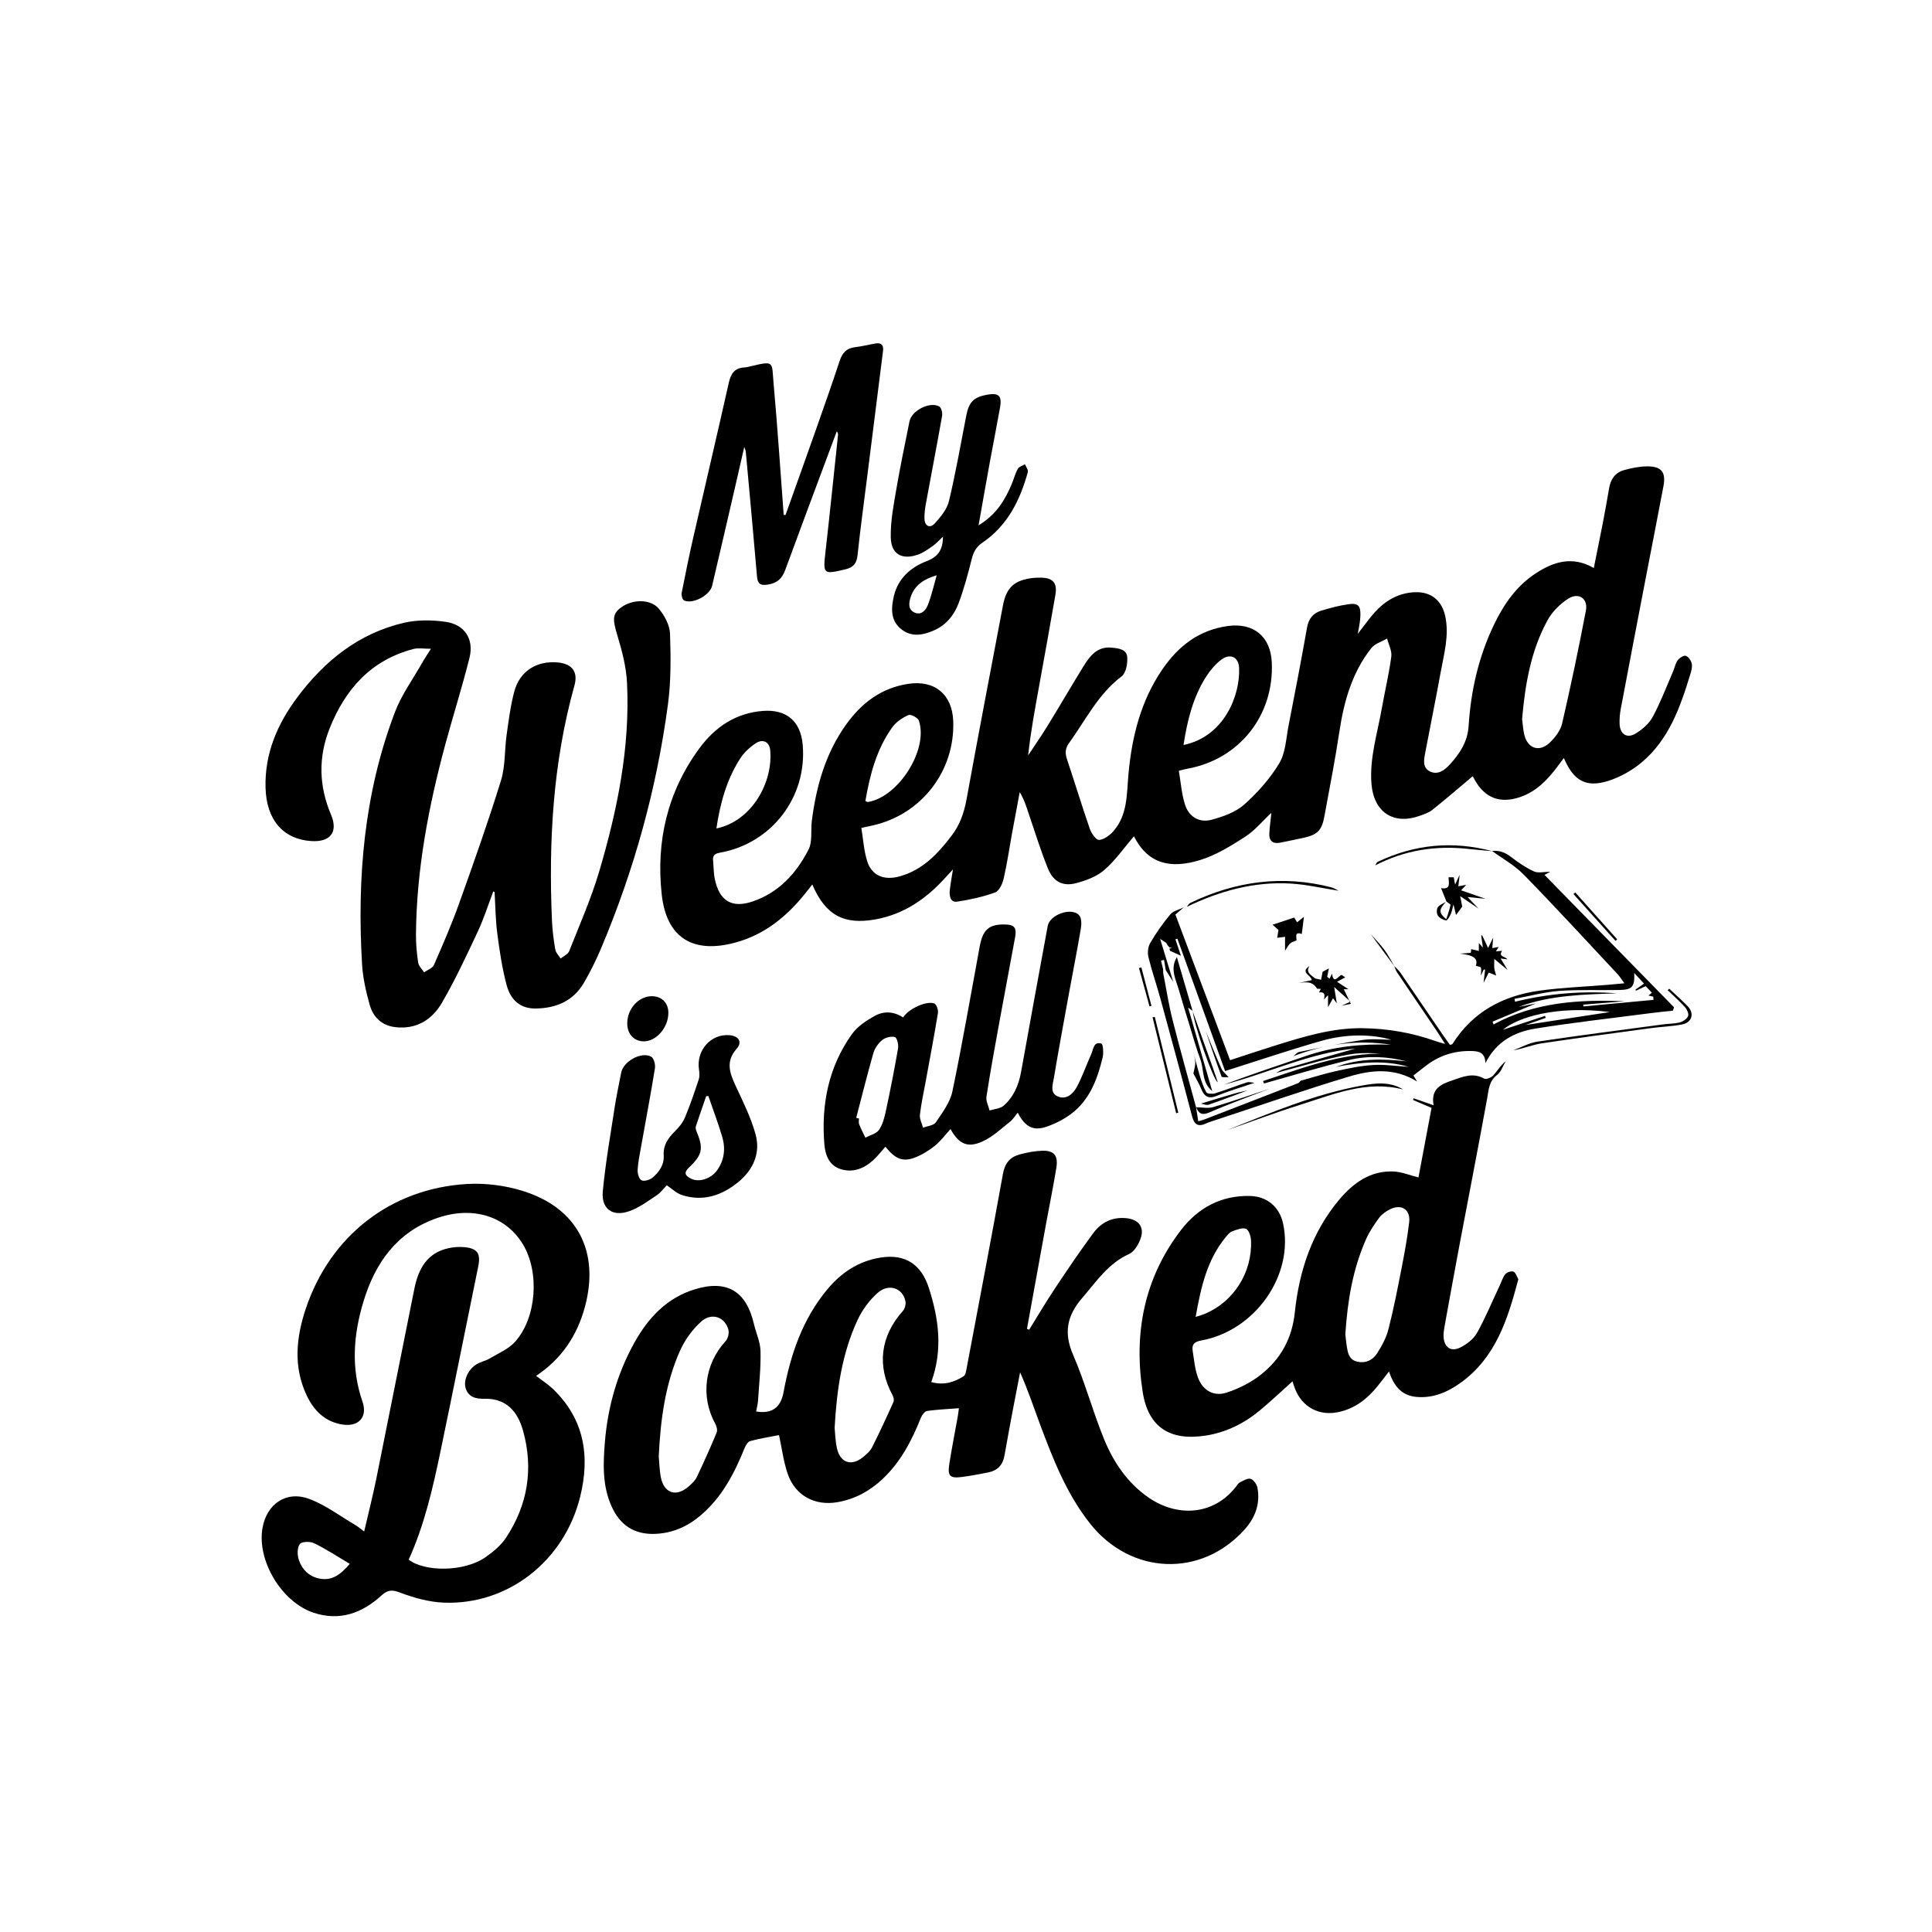 <?xml version="1.0" encoding="UTF-8"?>
<svg xmlns="http://www.w3.org/2000/svg" id="Layer_1" data-name="Layer 1" viewBox="0 0 360 360">
  <defs>
    <style>
      .cls-1 {
        stroke-width: 0px;
      }
    </style>
  </defs>
  <path class="cls-1" d="M274.43,144.63c-2.55,2.14-5,4.25-7.53,6.28-.62.5-1.44.77-2.2,1.05-5,1.87-8.74-.59-9.15-5.95-.37-4.82,1.12-9.37,1.93-14.02.57-3.22,1.34-6.41,1.77-9.65.14-1.07-.5-2.24-.78-3.36-1,.59-2.3.95-2.96,1.8-3.57,4.54-5.08,9.89-5.93,15.52-.8,5.31-1.84,10.59-2.81,15.87-.47,2.59-1.33,3.41-3.98,3.97-1.43.3-2.86.61-4.29.89-1.35.25-2.05-.36-1.98-1.71.06-1.27.25-2.54.39-3.87-1.66,1.54-3.09,3.31-4.91,4.48-2.67,1.71-5.48,3.46-8.48,4.36-5.39,1.62-9.59.74-12.23-4.46-1.76,2.05-3.4,4.43-5.5,6.27-1.42,1.24-3.43,1.98-5.3,2.47-2.47.64-4.22-.28-5.22-2.73-1.36-3.35-2.42-6.81-3.59-10.24-.45-1.31-.83-2.65-1.67-3.99-.49,2.63-.99,5.25-1.47,7.88-.5,2.76-.9,5.54-1.53,8.27-.22.95-.84,2.27-1.6,2.54-2.27.82-4.68,1.35-7.08,1.71-1.18.18-1.46-.99-1.36-2,.12-1.22.35-2.42.6-4.01-.62.67-1.02,1.1-1.42,1.54-3.54,3.92-7.67,6.8-12.99,7.77-5.88,1.07-9.35-.75-11.8-6.5-.45.58-.82,1.06-1.21,1.54-3.47,4.35-7.59,7.77-13.08,9.27-7.95,2.18-12.89-.87-13.77-8.97-1.08-9.87,1.06-19.1,7.01-27.2,2.92-3.97,6.77-6.59,11.86-6.98,4.38-.33,7.02,1.92,7.4,6.29.86,9.73-5.76,18.41-15.43,20.13-.96.17-1.35.51-1.27,1.45.11,1.16.09,2.35.33,3.48.84,4.04,3.16,5.47,7.03,4.16,4.87-1.65,8.16-5.24,10.42-9.66.77-1.49.4-3.55.62-5.34.82-6.45,2.54-12.6,6.39-17.97,2.86-3.99,6.52-6.81,11.54-7.58,4.92-.76,8.23,1.92,8.42,6.92.35,9.29-5.88,17.39-14.96,19.45-.56.13-1.13.24-2.16.47.35,2.11.47,4.28,1.11,6.27.85,2.62,3.13,3.55,5.99,2.77,4.31-1.18,7.17-4.23,9.75-7.64,1.52-2,2.3-4.25,2.75-6.72,2.2-12.06,4.5-24.11,6.79-36.16.64-3.37,2.16-4.71,5.64-5.1.46-.05.94-.05,1.4-.05,2.26.02,3.11.96,2.73,3.19-.99,5.76-2.04,11.5-3.08,17.25-.76,4.18-1.53,8.36-2,12.68,1.21-1.84,2.47-3.64,3.62-5.52,2.27-3.69,4.44-7.43,6.71-11.11,1.19-1.93,2.58-3.72,5.23-3.45,1.22.12,2.78.27,2.9,1.73.1,1.2-.22,3-1.04,3.62-4.4,3.32-6.73,8.19-9.83,12.48-.68.94-.73,1.84-.36,2.94,1.45,4.32,2.77,8.68,4.26,12.98.29.84,1.18,2.12,1.72,2.08.93-.07,1.97-.84,2.65-1.6,2.72-3.08,2.49-6.98,2.84-10.75.64-6.94,2.31-13.6,6.32-19.45,2.97-4.33,6.82-7.33,12.19-8.06,4.8-.66,7.97,1.95,8.19,6.78.45,9.87-6.05,18.06-15.7,19.8-.4.07-.79.19-1.62.39.36,2.12.51,4.28,1.14,6.28.72,2.29,2.66,3.47,4.96,2.85,2.14-.58,4.47-1.4,6.08-2.83,2.5-2.22,4.81-4.84,6.53-7.69,1.17-1.94,1.26-4.56,1.71-6.89,1.2-6.13,2.38-12.27,3.47-18.42.29-1.65,1.15-2.69,2.66-3.14,1.67-.5,3.37-.96,5.1-1.2,1.76-.24,2.23.31,2.18,2.06-.01.52-.07,1.05-.15,1.57-.07.51-.18,1.02-.35,1.92,1.22-1.56,2.12-2.88,3.18-4.05,2-2.19,4.43-3.61,7.48-3.73,2.97-.12,5,1.5,5.64,4.42.79,3.62-.23,7.09-.86,10.58-.89,4.94-1.91,9.86-2.84,14.8-.25,1.31-.62,2.88.87,3.6,1.46.71,2.73-.24,3.7-1.31,1.87-2.05,3.31-4.22,3.5-7.22.42-6.58,1.88-12.95,4.77-18.92,1.8-3.73,4.15-7.11,7.66-9.42,3.31-2.18,6.84-3.37,10.89-1.04.59-2.94,1.18-5.81,1.74-8.69.4-2.06.76-4.13,1.12-6.21.28-1.64,1.13-2.88,2.74-3.33,1.39-.39,2.85-.69,4.28-.71,2.74-.03,3.6,1.06,3.09,3.74-1.06,5.63-2.17,11.24-3.25,16.86-1.58,8.2-3.15,16.41-4.7,24.62-.17.91-.25,1.87-.21,2.79.08,1.89,1.36,2.75,2.97,1.78,1.25-.75,2.52-1.85,3.2-3.11,1.46-2.71,2.56-5.62,3.79-8.45.3-.69.42-1.5.86-2.09.33-.45,1.14-.97,1.52-.84.5.18,1,.92,1.11,1.5.13.64-.11,1.38-.31,2.04-1.85,6.08-3.98,12.08-9.03,16.32-1.78,1.5-3.99,2.73-6.2,3.44-4.17,1.32-6.49,0-8.3-4.26-.44.59-.8,1.06-1.15,1.54-1.87,2.52-3.99,4.74-7.09,5.77-3.65,1.21-6.43.16-8.32-3.15-.2-.35-.39-.7-.43-.77ZM283.62,133.97c.12.85.17,1.91.41,2.93.62,2.57,2.78,3.33,4.72,1.5,1.02-.96,2.03-2.28,2.33-3.6,1.62-6.98,3.09-14,4.43-21.04.42-2.23-1.34-3.44-3.28-2.21-1.55.98-3.02,2.46-3.89,4.06-3.07,5.63-4.15,11.84-4.72,18.37ZM220.53,138.82c7.57-1.56,10.57-9.22,10.36-14.36-.08-2.02-1.65-2.78-3.29-1.56-1.09.81-2.04,1.93-2.79,3.08-2.48,3.84-3.56,8.18-4.28,12.83ZM161.26,149.26c.26.1.37.2.46.18,5.71-.91,11.34-9.82,9.49-15.17-.19-.54-1.5-1.22-1.93-1.03-1.12.5-2.29,1.27-3,2.26-2.96,4.11-4.19,8.88-5.03,13.76ZM133.49,154.37c6.68-1.38,10.61-8.72,10.02-14.65-.15-1.48-1.38-2.1-2.69-1.22-1.09.72-2.14,1.68-2.85,2.77-2.55,3.92-3.77,8.34-4.48,13.1Z"></path>
  <path class="cls-1" d="M191.76,247.79c1.59-2.57,3.13-5.18,4.8-7.69,2.33-3.5,4.68-6.99,7.19-10.37,1.46-1.97,3.54-3,6.12-2.74,2.31.23,3.44,1.67,2.65,3.84-.39,1.08-1.17,2.4-2.13,2.83-3.89,1.76-6.09,5.13-8.72,8.18-2.85,3.3-3.5,6.48-1.72,10.59,2.22,5.13,3.67,10.59,5.79,15.77,1.77,4.3,4.36,8.15,8.31,10.87,5.18,3.56,11.98,3.46,16.29-2.09.21-.28.41-.63.71-.77.64-.31,1.45-.82,1.99-.65.56.18,1.15,1.03,1.27,1.67.55,2.96-.41,5.55-2.38,7.75-8.08,9.03-21.21,8.53-28.83-1.11-4.38-5.54-6.9-12.03-9.34-18.55-1.18-3.16-2.23-6.38-3.68-9.6-.41,2.12-.83,4.25-1.23,6.37-.57,3.04-1.15,6.08-1.68,9.13-.31,1.78-1.32,2.82-3.06,3.15-1.61.31-3.21.63-4.83.84-2.29.3-2.75-.16-2.38-2.5.47-2.94,1.04-5.87,1.57-8.8.09-.51.14-1.02.21-1.51-2.05.16-4,.24-5.92.51-.44.06-.95.74-1.15,1.24-1.71,4.27-3.78,8.29-7.21,11.49-2.37,2.22-5.1,3.69-8.3,4.26-4.24.76-7.93-1.2-9.33-5.29-.78-2.29-1.08-4.75-1.61-7.2-1.68.33-3.55.62-5.37,1.11-.46.12-.86.86-1.08,1.39-1.9,4.71-4.23,9.14-8.19,12.49-2.48,2.1-5.31,3.33-8.62,3.42-3.78.09-6.34-1.66-7.89-5.02-1.79-3.87-1.63-8.01-1.3-12.08.54-6.53,2.29-12.76,5.49-18.52,2.58-4.63,6.04-8.36,11.28-9.96,5.98-1.83,9.59.35,11,6.45.39,1.69,1.19,3.36,1.23,5.05.08,3.07-.26,6.15-.46,9.22-.04.69-.23,1.37-.36,2.05,2.98.49,4.59-.75,5.11-3.58,1.29-6.97,3.51-13.58,8.13-19.14,2.62-3.16,5.86-5.32,10.01-5.97,4.51-.7,7.51,1.25,8.93,5.64,1.87,5.78,2.64,11.56.46,17.57,2.4.66,4.28,0,6.03-1.09.34-.21.45-.9.54-1.39,2.29-12.11,4.6-24.22,6.79-36.35.35-1.95,1.32-3.1,3.09-3.58,1.39-.38,2.85-.66,4.29-.7,2.13-.06,2.93.94,2.57,3.15-.56,3.46-1.27,6.9-1.9,10.34-1.2,6.57-2.38,13.14-3.58,19.7.12.05.24.09.36.14ZM122.76,271.51c.09.96.12,2.32.35,3.63.56,3.13,2.9,3.91,5.27,1.79.56-.5,1.16-1.06,1.47-1.72,1.3-2.73,2.53-5.49,3.69-8.28.18-.43,0-1.15-.25-1.61-2.79-5.06-2.01-11.15,1.91-15.41.44-.48.69-1.48.53-2.11-.61-2.4-3.12-3.3-5.08-1.54-1.63,1.47-3.04,3.42-3.94,5.43-2.74,6.16-3.64,12.75-3.97,19.82ZM155.52,266.05c.1.96.12,2.44.44,3.85.62,2.7,2.69,3.36,4.86,1.61.63-.51,1.3-1.09,1.66-1.78,1.41-2.8,2.73-5.65,4.01-8.51.15-.33.01-.9-.18-1.26-2.95-5.43-2.26-10.99,1.9-15.65.39-.43.62-1.27.51-1.83-.49-2.46-3.1-3.4-5.16-1.59-1.57,1.38-2.91,3.22-3.79,5.12-2.85,6.17-3.85,12.8-4.25,20.05Z"></path>
  <path class="cls-1" d="M91.91,166.12c-.95,2.49-1.75,5.05-2.88,7.46-2.1,4.48-4.2,8.99-6.68,13.27-1.82,3.13-4.72,4.99-8.64,4.55-2.6-.29-4.19-1.89-4.84-4.22-.69-2.46-1.26-5.01-1.41-7.55-.94-16.02.37-31.81,6.13-46.94,1.23-3.23,3.34-6.12,5.06-9.16.42-.75.91-1.46,1.65-2.64-1.38,0-2.35-.19-3.22.03-7.93,2.05-12.74,7.48-15.66,14.81-2.13,5.35-2.01,10.72.25,16.05,1.38,3.25-.08,5.17-3.68,4.94-5.22-.34-8.34-3.93-8.51-9.92-.18-6.37,2.2-11.9,5.93-16.88,5.08-6.79,11.44-11.91,19.85-13.87,2.49-.58,5.24-.54,7.79-.18,3.53.5,5.29,3.22,4.44,6.67-1.34,5.38-3.02,10.66-4.47,16.01-3.15,11.66-5.42,23.46-5.51,35.59-.01,1.75.15,3.51.41,5.23.1.64.72,1.21,1.11,1.81.62-.45,1.55-.76,1.82-1.36,1.66-3.79,3.32-7.6,4.71-11.5,2.72-7.59,5.41-15.19,7.79-22.88.83-2.68.65-5.66,1.05-8.49.38-2.71.73-5.46,1.43-8.1,1.02-3.81,4.19-5.78,8.13-5.41,2.63.25,3.79,1.74,3.08,4.29-4.01,14.36-4.83,29.02-4.19,43.81.08,1.8.31,3.61.62,5.39.1.6.65,1.13,1,1.68.54-.45,1.36-.8,1.59-1.38,1.95-4.94,4.11-9.82,5.61-14.9,3.37-11.42,5.75-23.05,5.17-35.05-.14-2.98-.93-5.99-1.8-8.87-.91-3.02-.96-4.06.79-5.29,2.1-1.48,5.4-1.53,6.94.31,1.06,1.27,2.02,3.05,2.08,4.64.15,4.42.19,8.91-.4,13.28-2.11,15.71-6.32,30.88-12.5,45.48-.91,2.15-1.96,4.25-3.13,6.27-1.98,3.42-5.19,4.77-8.99,4.82-2.68.04-4.63-1.37-5.43-4.37-.84-3.14-1.32-6.39-1.74-9.63-.33-2.54-.35-5.13-.5-7.7-.08-.04-.16-.07-.25-.11Z"></path>
  <path class="cls-1" d="M99.88,256.37c1.11.85,2.2,1.54,3.12,2.41,5.91,5.65,6.98,12.59,5.09,20.18-2.97,11.91-13.43,20.11-25.34,19.67-2.8-.1-5.66-.91-8.3-1.91-1.54-.58-2.29-.4-3.42.62-3.6,3.26-7.74,4.77-12.59,3.17-5.94-1.96-10.59-9.69-9.53-15.78.79-4.52,4.46-7.04,8.76-5.41,3.05,1.15,5.76,3.22,8.62,4.9.44.26.83.6,1.57,1.15.8-3.44,1.61-6.65,2.27-9.88,2.39-11.79,4.7-23.6,7.09-35.39.74-3.64,2.34-6.66,6.37-7.52.96-.21,1.98-.28,2.95-.19,2.46.23,3.06,1.21,2.57,3.61-2.35,11.44-4.62,22.9-7.01,34.34-1.44,6.92-3.01,13.81-5.94,20.27,2.89,2.29,10.32,2.36,14.34-.47,1.41-.99,2.84-2.17,3.78-3.59,4.06-6.13,5.16-12.87,3.19-19.94-.97-3.47-3.02-6.07-7.19-5.97-1.48.03-2.99-.22-3.52-1.99-.42-1.41.41-3.39,1.95-4.38.77-.5,1.74-.67,2.54-1.14,1.63-.97,3.51-1.75,4.73-3.11,4.03-4.51,4.58-12.96,1.47-18.14-3.17-5.28-9.37-7.23-16.04-4.9-7.46,2.6-11.5,8.34-13.69,15.56-1.86,6.16-2.35,12.36-.18,18.62,1,2.89-.71,4.76-3.74,4.28-3.25-.51-5.31-2.6-6.65-5.42-2.54-5.37-1.96-10.83-.15-16.23,4.55-13.51,15.81-22.33,30.01-23.17,3.42-.2,7.07.26,10.35,1.28,10.27,3.18,14.44,11.34,11.61,21.7-1.46,5.35-4.37,9.65-9.08,12.78ZM65.18,291.4c-2.35-1.39-4.44-2.77-6.66-3.85-.73-.36-2.29-.32-2.65.16-.5.66-.49,1.99-.21,2.88.6,1.86,1.93,3.2,3.94,3.57,2.27.42,3.87-.76,5.58-2.76Z"></path>
  <path class="cls-1" d="M267.13,205.99c-.58-3.27,1.56-4.01,3.55-4.7,1.89-.65,3.81-1.49,5.88-.3.35.2,1.32-.2,1.69-.6.77-.84,1.33-1.87,2.32-2.64-.52.86-.86,1.97-1.6,2.54-1.54,1.17-1.56,2.74-1.86,4.39-1.67,9.19-3.47,18.36-5.2,27.54-.95,5.05-1.86,10.11-2.78,15.16-.1.57-.17,1.17-.14,1.74.12,1.94,1.37,2.84,3.11,1.97,1.2-.6,2.46-1.56,3.1-2.69,1.59-2.84,2.84-5.87,4.23-8.82.35-.74.58-1.56,1.08-2.17.29-.36,1.1-.61,1.5-.46.4.15.6.86.87,1.34.05.08,0,.23-.03.34-1.93,7.24-4.16,14.32-10.64,19-2.47,1.78-5.18,2.96-8.33,2.66-2.74-.26-4.17-2.06-5.06-4.73-.81,1.04-1.46,1.9-2.14,2.74-1.88,2.33-4.14,4.11-7.13,4.79-3.72.85-6.96-.87-8.29-4.44-.2-.54-.37-1.1-.42-1.26-1.91,1.71-3.89,3.59-5.98,5.33-2.96,2.48-6.32,4.17-10.18,4.78-6.62,1.03-10.71-1.49-11.75-8.1-1.72-10.94.26-21.22,7.11-30.17,3.17-4.14,7.47-6.5,12.86-6.38,3.2.07,5.52,2.03,6.19,5.16,2.06,9.55-5.16,19.94-15.25,21.77-1.44.26-1.78.83-1.59,2.03.26,1.61.4,3.27.94,4.78.87,2.48,2.96,3.71,5.42,2.89,2.22-.74,4.44-1.84,6.27-3.28,3.73-2.94,5.87-6.7,6.4-11.72.8-7.62,3.17-14.86,8.23-20.9,2.65-3.15,5.84-5.49,10.19-5.29,1.51.07,2.99.71,4.61,1.11.79-4.19,1.61-8.58,2.44-12.96-1.24-.53-2.35-1-3.45-1.47.04-.11.08-.21.11-.32,1.07.38,2.14.75,3.71,1.3ZM250.68,248.55c.06.57.13,1.38.25,2.19.19,1.23.39,2.55,1.81,2.94,1.58.44,3-.17,3.84-1.47.9-1.4,1.73-2.94,2.14-4.54.96-3.73,1.69-7.51,2.43-11.29.56-2.86,1.09-5.74,1.43-8.63.28-2.36-1.43-3.47-3.56-2.42-.76.38-1.54.92-2.04,1.59-.93,1.26-1.82,2.59-2.45,4.02-2.44,5.52-3.43,11.37-3.84,17.61ZM222.79,245.39c.76-.25,1.25-.38,1.71-.57,5.38-2.26,8.85-7.69,8.61-13.66-.03-.78-.41-1.98-.94-2.19-.7-.27-1.74.17-2.57.47-.46.17-.84.64-1.17,1.04-3.53,4.26-4.66,9.41-5.64,14.91Z"></path>
  <path class="cls-1" d="M168.29,189.59c.94-1.57,4.3-3.16,5.8-2.61.41.15.78,1.22.68,1.78-.68,4.21-1.49,8.39-2.25,12.59-.39,2.13-.86,4.24-1.11,6.38-.09.77.38,1.6.59,2.4.82-.32,1.99-.41,2.39-1.01,1.22-1.81,2.65-3.71,3.08-5.77,1.87-8.97,3.42-18.01,5.09-27.02.57-3.06,1.69-4.07,4.48-4.07,1.96,0,2.45.53,2.1,2.44-.95,5.23-1.96,10.45-2.91,15.68-.85,4.65-1.7,9.31-2.42,13.98-.12.8.37,1.7.58,2.56.89-.28,2-.33,2.64-.9,1.85-1.63,2.79-3.83,3.23-6.26,1.64-9.08,3.29-18.16,4.97-27.23.39-2.11,4.44-3.54,5.85-1.99.46.5.46,1.64.33,2.43-.66,3.97-1.46,7.92-2.18,11.89-.97,5.34-1.97,10.68-2.86,16.04-.2,1.18-.8,2.79.78,3.43,1.55.63,2.79-.51,3.46-1.73,1.08-1.98,1.81-4.15,2.74-6.21.4-.87.41-2.38,1.88-1.93.32.1.43,1.75.23,2.59-.9,3.73-2.2,7.36-5.18,9.95-1.49,1.29-3.38,2.29-5.25,2.94-2.53.88-4.05,0-5.39-2.61-.52.62-.9,1.27-1.45,1.7-1.63,1.28-3.19,2.78-5.04,3.63-2.85,1.32-4.48.53-6.04-2.28-.98,1.08-1.85,2.29-2.97,3.17-1.17.92-2.51,1.74-3.9,2.23-2.15.74-3.51.08-5.26-2.11-.77.86-1.47,1.8-2.32,2.56-1.7,1.54-3.76,2.32-5.99,1.63-2.18-.67-2.91-2.65-3.07-4.71-.59-7.38.79-14.35,5.14-20.45,1.03-1.45,2.72-2.56,4.32-3.43,1.64-.9,3.5-.82,5.24.33ZM159.54,208.29c.17.04.34.09.52.13,0,.35-.1.74.02,1.04.34.86.77,1.69,1.17,2.53.87-.47,2.03-.73,2.53-1.44.7-1,1.03-2.32,1.29-3.55.83-3.87,1.6-7.76,2.27-11.67.12-.68-.21-1.99-.59-2.09-.7-.19-1.76.07-2.35.55-.73.59-1.39,1.51-1.65,2.41-1.15,4.01-2.15,8.06-3.21,12.1Z"></path>
  <path class="cls-1" d="M146.37,95.97c1.86-5.21,3.73-10.41,5.57-15.63,1.53-4.35,3.07-8.7,4.51-13.07.49-1.49,1.27-2.4,2.9-2.58,1.27-.14,2.52-.48,3.79-.69,1.07-.18,1.54.31,1.4,1.39-.97,7.65-1.93,15.3-2.89,22.95-.63,5.04-1.33,10.08-1.86,15.13-.16,1.55-.81,2.27-2.27,2.62-4.15.98-4.18.94-3.69-3.37.82-7.2,1.55-14.41,2.32-21.62.02-.22,0-.45-.23-.73-.5,1.35-1.01,2.7-1.51,4.05-2.71,7.28-5.44,14.55-8.11,21.83-.58,1.59-1.54,2.43-3.27,2.69-1.45.22-1.87-.24-1.98-1.6-.66-7.75-1.38-15.49-2.09-23.23,0-.11-.07-.21-.28-.82-.54,2.38-.98,4.33-1.43,6.27-1.51,6.54-3.02,13.08-4.56,19.61-.42,1.77-3.59,3.45-5.22,2.72-.31-.14-.54-.97-.45-1.41.68-3.49,1.4-6.98,2.19-10.45,2.18-9.56,4.44-19.1,6.58-28.66.38-1.7,1.05-2.79,2.89-2.9.41-.02.81-.12,1.21-.22,4.52-1.09,3.89-.81,4.26,3.22.73,8.15,1.27,16.31,1.88,24.47.11.01.23.02.34.03Z"></path>
  <path class="cls-1" d="M259.77,179.98c.39.41.84.77,1.15,1.23,2.71,3.95,5.4,7.92,8.1,11.87.39.56.8,1.11,1.17,1.63.26-.1.41-.11.46-.18,3.75-5.98,9.4-8.98,16.18-9.93,4.21-.59,8.48-.74,12.73-1.09.92-.08,1.84-.17,3.12-.29-.55-.74-.86-1.27-1.27-1.71-5.8-6.19-11.53-12.44-17.46-18.51-1.7-1.75-3.94-2.98-5.93-4.44,1.34-.14,2.45.27,3.54,1.12,1.33,1.04,2.76,2,4.28,2.7.77.35,1.83.06,3.03.06-.47.25-.69.37-1.08.58,8.08,8.26,16.11,16.47,24.15,24.68-.08.21-.16.42-.23.63-1.42.15-2.84.28-4.25.47-7.12.93-14.26,1.72-21.35,2.86-3.83.62-7.24,2.33-9.33,6.44-.03-2.11-1.39-2.23-2.64-2.26-3.2-.07-6.1.88-8.62,2.89-.68.54-1.37,1.07-2.15,1.67.13.22.34.56.68,1.12-4.26-2.63-8.6-2.15-12.74-.9-8.53,2.57-16.96,5.51-25.43,8.29-.39.13-.78.26-1.15.43-1.47.68-2.2.23-2.61-1.36-1.92-7.33-3.91-14.65-5.91-21.96-.71-2.59-1.6-5.13-2.23-7.73-.19-.8-.06-1.9.36-2.6,1.09-1.85,2.33-3.64,3.71-5.29.56-.67,1.65-.89,2.5-1.31-.47.41-.94.82-1.53,1.33,3.36,8.94,6.73,17.92,10.19,27.13,2.8-.91,5.48-1.82,8.18-2.66,5.4-1.69,10.82-3.39,16.57-3.3,4.63.07,9.17.84,13.55,2.41.42.15.86.26,1.76.52-.71-1.1-1.17-1.85-1.67-2.59-2.42-3.58-4.86-7.14-7.27-10.73-.25-.37-.37-.82-.55-1.23ZM217.96,176.74c.09-.01.19-.02.28-.05,0,0,0-.1-.01-.16-.08.02-.16.05-.24.07-.12-.13-.25-.26-.37-.38l-.32-.53c-.31-.2-.61-.4-1.12-.74.84,2.78,1.64,5.39,2.43,8l-1.39-2.19c-.11-.63-.21-1.26-.32-1.89l-.56.12c.12.52.25,1.04.37,1.56,0,0,.01-.03.01-.03.01.28.02.56.03.83.57,2.89,1.01,5.81,1.73,8.66,1.38,5.46,2.92,10.88,4.39,16.31.13.84.27,1.68.41,2.62.6-.18.89-.25,1.15-.35,5.81-2.24,11.62-4.49,17.43-6.75.21-.08.35-.31.53-.47,2.18-.6,4.34-1.3,6.54-1.78,2.27-.5,4.58-1,6.89-1.14,2.17-.13,4.37.2,6.65.34-4.55-1.32-9.01-.84-13.47,0,4.27-1.61,8.67-1.53,13.11-1.02-3.52-.89-7.11-1.11-10.59-.28-5.37,1.29-10.67,2.92-15.99,4.4-.06-.15-.12-.3-.18-.45,8.11-2.68,16.12-5.84,24.95-4.96-2.97-.09-6-.51-8.86,0-4.62.83-9.12,2.27-13.68,3.46.45-.24.87-.56,1.35-.7,4.56-1.33,9.12-2.62,13.46-3.86-8.39.75-16.22,4.59-24.51,6.73,5.05-1.9,10.16-3.59,15.25-5.33,5.16-1.77,10.47-2.33,15.9-2.11-6.28-.99-12.32-.12-18.2,2.13.35-.27.67-.7,1.06-.78,3.93-.79,7.85-1.64,11.8-2.23,1.86-.28,3.79-.05,5.37-.05-3.49-1.02-8.21-1.16-12.98.2-5.98,1.7-11.88,3.71-17.98,5.63-2.91-8.06-5.9-16.36-8.89-24.66-.12.04-.25.08-.37.12.34,1.02.68,2.04,1.03,3.06-.68-.31-1.35-.61-2.03-.92-.03-.11-.07-.22-.1-.32l.04-.11ZM301.38,185.09c-6.22.22-12.45.31-18.4,2.53,1.03-.21,2.06-.41,3.21-.64-2.79,1.17-5.43,2.28-8.07,3.39.06.17.12.35.18.52,7.68-4.18,16-4.67,24.46-4.32-2.58.21-5.17.42-7.75.63.01.11.02.22.04.33,4.35-.41,8.7-.81,13.05-1.22-.01-.2-.02-.4-.03-.6-.31-.07-.62-.15-.91-.21.24-.19.49-.39.65-.51-.46-.49-.82-.88-1.16-1.24-.61.29-1.22.57-1.82.86-.03-.07-.05-.15-.08-.22.5-.35,1-.7,1.59-1.11-.63-.68-1.16-1.25-1.82-1.97.1,2.55-.37,3.11-2.75,3.16-3.74.08-7.49-.1-11.22.17-2.8.21-5.56.97-8.34,1.48.03.18.06.36.09.54,6.28-1.55,12.65-2.07,19.09-1.56ZM284.31,190.98c5.33-.82,10.55-1.62,15.66-2.4-10.18-1.29-17.32,1.08-19.91,3.3,2.39-.79,5.12-1.69,7.84-2.59.04.13.08.25.12.38-1.22.43-2.43.85-3.72,1.3ZM304.07,180.65s-.09.09-.13.14c-5.3-5.1-10.6-10.2-15.9-15.3.07-.07.14-.14.21-.21,5.27,5.13,10.55,10.25,15.82,15.38Z"></path>
  <path class="cls-1" d="M182.33,97.9c3.31-2.02,4.92-4.68,6.16-7.63.41-.97.67-2.01,1.17-2.92.22-.4.87-.57,1.33-.84.19.49.65,1.06.53,1.47-1.45,5.24-3.79,9.97-8.44,13.12-1.17.8-1.68,1.74-2.01,3.05-.69,2.77-1.44,5.54-2.43,8.21-.83,2.23-2.31,4.09-4.58,5.09-2.06.92-4.23,1.32-6.14-.22-2.02-1.62-1.88-3.93-1.36-6.15.77-3.31,3.15-5.39,6.12-6.52,2.25-.86,3.01-2.26,3.03-4.57-.66.61-1.19,1.23-1.83,1.69-.9.63-1.82,1.32-2.84,1.67-3.01,1.04-5.01-.1-5.06-3.27-.05-2.94.52-5.91,1.02-8.83.73-4.26,1.62-8.49,2.47-12.73.4-2.01,3.78-3.76,5.55-2.78.39.22.62,1.18.53,1.73-.95,5.41-2,10.8-2.99,16.2-.18.97-.33,1.97-.3,2.96.03,1.39,1.01,1.9,1.92.9,1.1-1.21,2.29-2.64,2.65-4.17,1.26-5.28,2.19-10.63,3.23-15.96.48-2.47,1.38-3.4,3.85-3.85,2.2-.4,2.83.18,2.43,2.41-.6,3.39-1.28,6.77-1.9,10.16-.69,3.78-1.35,7.56-2.1,11.79ZM174.54,107.2c-2.41.69-4.11,1.86-4.83,4-.36,1.06-.57,2.35.68,2.93,1.3.6,2.15-.46,2.54-1.49.67-1.76,1.09-3.62,1.61-5.44Z"></path>
  <path class="cls-1" d="M124.25,220.86c-.55.55-1.11,1.35-1.87,1.85-1.63,1.09-3.26,2.31-5.08,2.96-3.13,1.13-5.28-.38-4.98-3.67.49-5.22,1.41-10.4,2.2-15.59.34-2.19.81-4.36,1.23-6.54.4-2.09,3.71-3.97,5.58-2.98.49.26.82,1.46.71,2.15-.79,4.9-1.72,9.78-2.59,14.66-.26,1.44-.56,2.88-.64,4.33-.03.65.28,1.69.73,1.9.51.24,1.53-.06,2.03-.48,1.27-1.07,2.21-2.37,2.1-4.22-.11-1.82.82-3.19,2.1-4.44.76-.74,1.48-1.64,1.88-2.61.97-2.31,1.77-4.7,2.56-7.08.18-.56.12-1.24.03-1.84-.52-3.56,2.23-6.65,5.68-6.37,1.76.15,2.46,1.27,1.32,2.56-2.03,2.3-1.3,4.43-.21,6.78,1.39,3,2.91,6.01,3.77,9.18.95,3.5-.48,6.61-3.27,8.88-3.05,2.49-6.55,3.65-10.46,2.39-1.01-.32-1.84-1.17-2.83-1.82ZM131.98,204.22c-.13.02-.26.03-.4.05-.64,1.86-1.29,3.72-1.91,5.58-.08.24-.04.56.06.8,1.38,3.33,1.23,4.45-1.36,6.91-1.14,1.08-.51,1.61.41,2.07,1.47.74,3.68.02,4.8-1.51,1.41-1.93,1.64-4.11.99-6.32-.76-2.55-1.71-5.05-2.58-7.58Z"></path>
  <path class="cls-1" d="M116.88,190.6c.05-2.71,2.17-4.99,4.62-4.97,1.83.02,3.04,1.25,3.04,3.1,0,2.8-2.33,5.41-4.72,5.31-1.79-.08-2.98-1.47-2.94-3.43Z"></path>
  <path class="cls-1" d="M311.05,184.24c1.14,1.08,2.32,2.11,3.41,3.24,1.31,1.36.84,3.05-1.03,3.41-1.94.38-3.95.43-5.91.7-6.77.92-13.54,1.81-20.29,2.83-1.74.27-3.42,1-5.24,1.28,1.49-.55,2.95-1.38,4.49-1.61,7.79-1.16,15.61-2.16,23.42-3.21,1.04-.14,2.12-.11,3.13-.38.59-.16,1.3-.65,1.52-1.17.17-.41-.19-1.22-.56-1.64-1.01-1.12-2.15-2.12-3.24-3.18l.3-.29Z"></path>
  <path class="cls-1" d="M228.54,210.62c8.23-3.28,16.46-6.75,25.26-8.35,2.54-.46,5.21-.77,7.64.73-6.77-1.74-12.9.89-19.1,2.84-4.64,1.46-9.21,3.18-13.81,4.78Z"></path>
  <path class="cls-1" d="M249.46,165.98c-2.98-.46-5.94-1.16-8.94-1.34-6.84-.41-13.26,1.38-19.38,4.34.21-.24.36-.59.63-.72,8.42-4.06,17.17-5.27,26.3-2.92.49.12.92.43,1.39.65Z"></path>
  <path class="cls-1" d="M278.1,158.61c-1.51-.14-3.02-.27-4.53-.43-6.07-.67-11.86.25-17.31,3.07.15-.23.25-.56.46-.66,6.88-3.29,14.01-3.95,21.38-1.98Z"></path>
  <path class="cls-1" d="M215.18,189.49c1.46,5.95,2.92,11.9,4.38,17.85-.13.03-.26.06-.4.09-1.47-5.96-2.93-11.92-4.4-17.88l.41-.06Z"></path>
  <path class="cls-1" d="M293.18,166.58c2.62,2.91,5.23,5.83,7.85,8.74.1-.1.2-.19.31-.29-2.61-2.91-5.21-5.83-7.82-8.74-.11.1-.22.19-.33.29Z"></path>
  <path class="cls-1" d="M212.68,180.27c.63,2.39,1.25,4.78,1.88,7.17-.12.03-.24.06-.36.09-.66-2.38-1.31-4.77-1.97-7.15.15-.04.3-.07.45-.11Z"></path>
  <path class="cls-1" d="M241.87,183.19c.84-.18,1.69-.36,2.54-.55,0-.88-2.25-1.44-.41-2.63-.76,1.14.25,1.63.88,2.17.31.27.85.26,1.29.38.09-.49.19-.98.28-1.48.38-.2.76-.41,1.17-.63-.1.5-.21,1.03-.32,1.55.15.12.3.24.45.36.15-.32.3-.63.45-.95.31,2.16,1.16.41,1.8.25.22.15.44.3.66.46-.58.31-1.16.63-1.52.82.7.46,1.42.93,2.13,1.39h-.87c.43.89.87,1.81,1.31,2.72-.57.12-1.14.23-1.71.35.46-.22.93-.43,1.64-.76-1.08-.97-1.88-1.69-3.04-2.73.23,1.38.36,2.22.5,3.05-.2-.27-.4-.54-.71-.95-.28.5-.51.91-.93,1.65v-2.24c-.36.39-.57.62-.77.83.18-.78.26-1.48-.91-1.33.1-.19.2-.39.33-.65-.27-.01-.49-.02-.7-.04-.84-1.47-2.18-1.24-3.52-1.05Z"></path>
  <path class="cls-1" d="M237.99,174.76c.08-.5.15-.99.23-1.48-.32-.28-.68-.6-1.1-.97,1.5-.5,2.72-.9,4.04-1.34.05.09.28.47.53.89.39-.31.7-.56,1.28-1.03-.16,1.24-.28,2.22-.4,3.2-1.4-.47-.97.54-.98,1.2-.41.19-.89.29-1.2.58-.39.37-.63.89-.94,1.34v-2.59c-.47.06-.96.13-1.46.19Z"></path>
  <path class="cls-1" d="M255.38,174.03c.86.97,1.79,1.89,2.56,2.93.72.96,1.26,2.05,1.89,3.09-1.48-2-2.96-4.01-4.44-6.01Z"></path>
  <path class="cls-1" d="M275.57,175.74c.18.2.37.41.75.83-.13-.93-.22-1.59-.32-2.26.06-.01.11-.02.17-.04.34.72.68,1.43,1.12,2.37.41-.86.68-1.4.94-1.94-.05.63-.11,1.27-.16,1.97.53-.1.86-.16,1.18-.22-.14.23-.28.46-.51.82.47-.04.81-.07,1.15-.1-.78,1.2.71,1.02.96,1.59-.38-.05-.76-.1-1.23-.16.47.78.89,1.46,1.3,2.14-.75-.62-1.5-1.24-2.48-2.06,0,.86-.05,1.32.01,1.78.06.45.23.88.34,1.32-.45-.18-.9-.37-1.38-.56-.23.46-.51,1-.97,1.91.13-1.1.21-1.77.29-2.44-.08-.01-.17-.03-.25-.04-.18.38-.37.77-.55,1.15.02-.5.13-1.03.02-1.5-.04-.18-.62-.22-.95-.33.43-1.35-.31-1.97-2.97-2.28.87-.06,1.45-.07,2.02-.16.06,0,.06-.45.08-.68.43.11.87.22,1.43.35v-1.45Z"></path>
  <path class="cls-1" d="M269.52,167.98l-1-2.49c1.91.32,1.41-1.02,1.39-2.02h.97c.07.37.16.82.26,1.35.3-.64.57-1.23.85-1.82-.08.66-.15,1.33-.25,2.15.61-.11,1.04-.19,1.47-.27-.27.29-.54.58-.96,1.02,1.41.49,2.72.94,4.56,1.58-1.38-.14-2.3-.23-3.35-.33.73.77,1.38,1.46,2.04,2.15-1-.68-2-1.36-3.42-2.32.2,1.01.3,1.48.39,1.96-.36.49-.73.98-1.16,1.56-.11-.45-.25-1.05-.47-1.96-.22.79-.31,1.36-.54,1.86-.2.43-.63,1.15-.84,1.11-.56-.1-1.21-.44-1.52-.89-.26-.37-.28-1.17-.04-1.54.31-.47.99-.7,1.51-1.03-1.33,1.52-1.35,2,.08,3.24.3-.95.61-1.79.79-2.66.03-.15-.5-.42-.76-.63Z"></path>
  <path class="cls-1" d="M222.26,188.39c-.21-.16-.42-.31-.88-.65,1.52,5.28,2.98,10.33,4.5,15.57-1.99-1.6-1.5-4.03-2.22-5.95-.8-2.12-1.39-4.32-2.06-6.49-.65-2.11-1.31-4.21-1.91-6.33-.57-2.01-1.73-3.97-.4-6.2.98,3.36,1.97,6.72,2.95,10.09l.03-.03Z"></path>
  <path class="cls-1" d="M233.75,201.77c-2.34.8-4.72,1.49-7.01,2.42-1.59.65-2.34.12-2.92-1.31-.4-.98-.96-1.9-1.45-2.85.13-.71.39-1.43.35-2.14-.04-.83-.33-1.65-.52-2.48.43,1.63.83,3.28,1.32,4.89.33,1.11.69,2.23,1.26,3.23.17.29,1.13.35,1.62.2,2-.62,3.94-1.4,5.93-2.04.42-.14.94.04,1.41.07Z"></path>
  <path class="cls-1" d="M222.23,188.42c1.26,3.54,2.53,7.07,3.79,10.61.31.86.59,1.73.89,2.63-.82-.32-4.52-10.98-4.65-13.27,0,0-.03.03-.03.03Z"></path>
  <path class="cls-1" d="M224.66,192.11c.97,2.35,1.9,4.71,2.94,7.03.27.61.89,1.06,1.34,1.59-.46-.03-1.25.06-1.32-.12-1.04-2.81-1.99-5.66-2.96-8.5Z"></path>
  <path class="cls-1" d="M236.66,202.83c-3.77,1.46-7.57,2.83-11.27,4.44-1.39.6-2.01.28-2.5-.95,1.06,0,2.19.26,3.17-.03,3.57-1.06,7.08-2.29,10.61-3.46Z"></path>
  <path class="cls-1" d="M223.77,205.64c2.08-.63,4.16-1.28,6.25-1.88.82-.24,1.66-.39,2.49-.59-2.44.9-4.86,1.84-7.32,2.68-.4.14-.94-.13-1.42-.21Z"></path>
  <path class="cls-1" d="M216.7,180.56l-.06-.12s.07.09.07.09c0,0-.01.03-.01.03Z"></path>
</svg>
